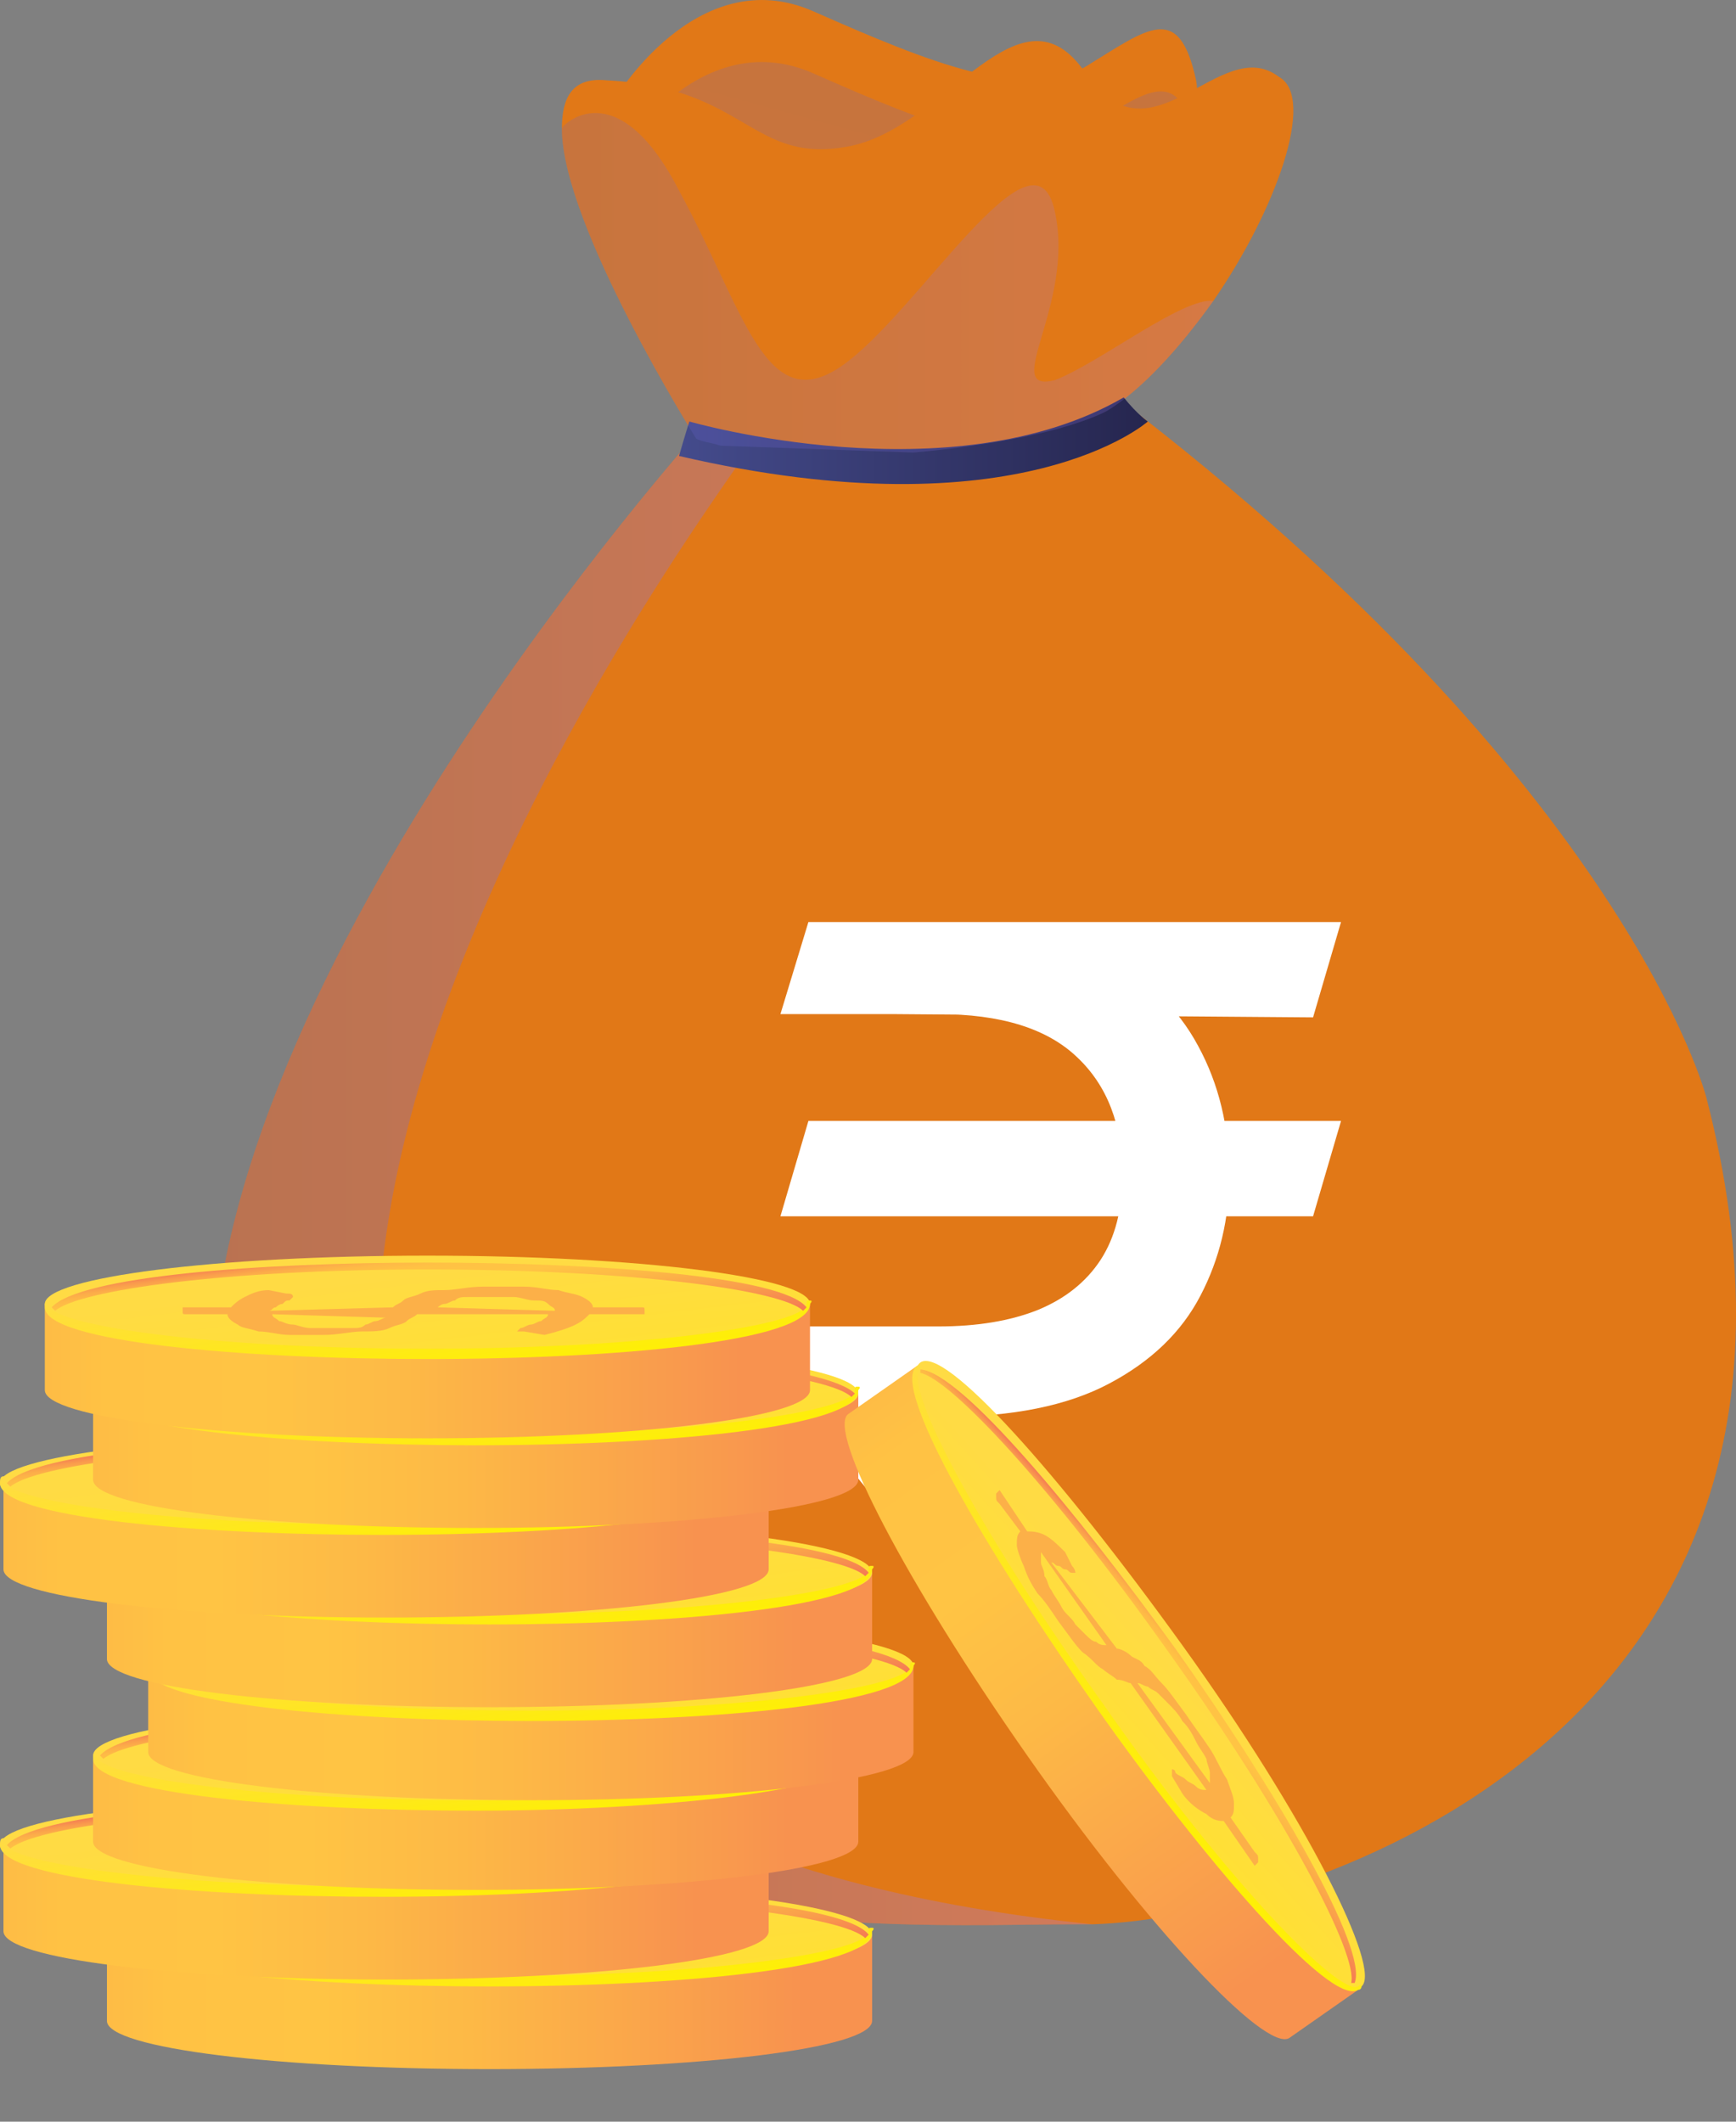 <svg width="27" height="33" viewBox="0 0 27 33" fill="none" xmlns="http://www.w3.org/2000/svg">
<rect x="0" y="0" width="27" height="33" fill="#808080" stroke="none"/>
<path d="M16.995 29.93C16.887 29.93 16.834 29.93 16.727 29.93C13.671 29.93 5.951 30.52 3.646 23.872C1.555 17.761 9.382 8.433 10.669 6.931C10.776 6.824 10.829 6.717 10.829 6.717C10.829 6.717 10.508 6.449 17.37 6.181C25.304 12.239 26.537 17.064 26.537 17.064C29.111 26.982 20.265 29.823 16.995 29.93Z" fill="#E17817"/>
<path opacity="0.3" d="M16.995 29.93C16.887 29.93 16.834 29.93 16.727 29.93C13.671 29.93 5.951 30.52 3.646 23.872C1.555 17.761 9.382 8.433 10.669 6.932C10.99 6.878 11.312 6.878 11.634 6.985C11.741 7.039 -4.449 27.733 16.995 29.93Z" fill="url(#paint0_linear_3240_38679)"/>
<path d="M9.542 1.571C9.542 1.571 10.829 -0.627 12.652 0.177C14.475 0.981 15.922 1.571 16.887 1.035C17.852 0.445 18.335 0.016 18.603 1.249C18.871 2.536 15.225 5.645 15.225 5.645C15.225 5.645 9.703 5.591 9.542 1.571Z" fill="#E17817"/>
<path opacity="0.2" d="M9.542 2.535C9.542 2.535 10.829 0.337 12.652 1.142C14.475 1.946 15.922 2.535 16.887 1.999C17.852 1.41 18.335 0.981 18.603 2.214C18.871 3.5 15.225 6.61 15.225 6.61C15.225 6.61 9.703 6.556 9.542 2.535Z" fill="url(#paint1_linear_3240_38679)"/>
<path d="M18.871 4.68C18.335 5.431 17.745 6.074 17.209 6.396C16.566 6.717 15.386 6.932 14.207 7.039C13.027 7.146 11.848 7.093 11.205 6.932C11.044 6.878 10.937 6.878 10.829 6.824C10.829 6.824 8.739 3.501 8.739 2C8.739 1.517 8.899 1.195 9.436 1.249C11.634 1.356 11.687 2.589 13.242 2.268C14.743 1.946 15.869 -0.359 16.887 1.142C17.906 2.643 18.978 0.498 19.89 1.195C20.479 1.517 19.836 3.286 18.871 4.68Z" fill="#E17817"/>
<path d="M10.722 6.556C10.722 6.556 14.796 7.736 17.477 6.181C17.691 6.449 17.852 6.556 17.852 6.556C17.852 6.556 15.869 8.325 10.561 7.092C10.561 7.092 10.668 6.717 10.722 6.556Z" fill="url(#paint2_linear_3240_38679)"/>
<path opacity="0.2" d="M18.871 4.68C18.335 5.431 17.745 6.074 17.209 6.396C16.566 6.717 15.386 6.932 14.207 7.039L11.205 6.932C11.044 6.878 10.937 6.878 10.829 6.824C10.829 6.824 8.739 3.501 8.739 2C8.739 1.946 9.596 1.088 10.561 2.964C11.58 4.841 11.902 6.503 13.081 5.699C14.261 4.894 16.083 1.785 16.405 3.286C16.727 4.734 15.547 6.128 16.405 5.913C17.102 5.645 18.389 4.626 18.871 4.68Z" fill="url(#paint3_linear_3240_38679)"/>
<path d="M20.857 17.435L20.422 18.918H12.138L12.573 17.435H20.857ZM16.971 27.432L12.292 21.704L12.266 20.631H14.593C15.198 20.631 15.714 20.545 16.14 20.375C16.566 20.2 16.892 19.94 17.118 19.595C17.344 19.246 17.457 18.807 17.457 18.278C17.457 17.498 17.222 16.887 16.753 16.444C16.285 15.996 15.565 15.773 14.593 15.773H12.138L12.573 14.341H14.593C15.633 14.341 16.485 14.513 17.15 14.859C17.819 15.2 18.313 15.668 18.633 16.265C18.956 16.857 19.119 17.528 19.119 18.278C19.119 18.956 18.969 19.58 18.671 20.151C18.377 20.718 17.904 21.174 17.252 21.519C16.604 21.864 15.748 22.037 14.682 22.037H14.644L18.965 27.329V27.432H16.971ZM20.857 14.341L20.422 15.824L13.903 15.773L14.337 14.341H20.857Z" fill="white"/>
<path d="M1.663 30.092V31.432C1.663 31.861 4.343 32.182 7.613 32.182C10.884 32.182 13.564 31.861 13.564 31.432V30.092H1.663Z" fill="url(#paint4_linear_3240_38679)"/>
<path d="M13.564 30.091C13.564 30.52 10.884 30.842 7.613 30.842C4.343 30.842 1.663 30.52 1.663 30.091C1.663 29.663 4.343 29.341 7.613 29.341C10.884 29.287 13.564 29.663 13.564 30.091Z" fill="url(#paint5_linear_3240_38679)"/>
<path d="M7.613 30.896C4.718 30.896 1.663 30.628 1.663 30.091C1.663 30.038 1.663 29.984 1.716 29.984C1.77 29.984 1.716 30.038 1.716 30.038C1.716 30.36 4.129 30.735 7.613 30.735C11.098 30.735 13.511 30.36 13.511 30.038C13.511 29.984 13.511 29.984 13.564 29.984C13.618 29.984 13.564 30.038 13.564 30.038C13.564 30.628 10.508 30.896 7.613 30.896Z" fill="url(#paint6_linear_3240_38679)"/>
<path d="M7.077 30.145C7.131 30.091 7.185 30.091 7.238 30.038C7.292 29.984 7.399 29.984 7.506 29.93C7.614 29.877 7.721 29.877 7.882 29.877C8.042 29.877 8.257 29.823 8.471 29.823C8.686 29.823 8.9 29.823 9.115 29.823C9.329 29.823 9.49 29.877 9.651 29.877C9.812 29.93 9.919 29.93 10.026 29.984C10.133 30.038 10.187 30.091 10.187 30.145H10.83C10.884 30.145 10.937 30.145 10.937 30.145C10.991 30.145 10.991 30.145 10.991 30.198V30.252H10.133C10.08 30.306 10.026 30.359 9.919 30.413C9.812 30.467 9.651 30.52 9.436 30.574L9.115 30.52C9.061 30.52 9.061 30.52 9.061 30.52C9.061 30.52 9.061 30.52 9.007 30.52C9.007 30.52 9.007 30.52 9.061 30.467C9.115 30.467 9.168 30.413 9.222 30.413C9.275 30.413 9.329 30.359 9.383 30.359C9.436 30.306 9.49 30.306 9.49 30.252H7.453C7.399 30.306 7.346 30.306 7.292 30.359C7.238 30.413 7.131 30.413 7.024 30.467C6.917 30.52 6.756 30.52 6.595 30.52C6.434 30.52 6.22 30.574 6.005 30.574C5.844 30.574 5.63 30.574 5.469 30.574C5.308 30.574 5.147 30.52 4.987 30.52C4.826 30.467 4.719 30.467 4.665 30.413C4.558 30.359 4.504 30.306 4.504 30.252H3.968C3.914 30.252 3.861 30.252 3.861 30.252C3.807 30.252 3.807 30.252 3.807 30.198V30.145H4.558C4.611 30.091 4.665 30.038 4.772 29.984C4.879 29.93 4.987 29.877 5.148 29.877L5.416 29.93C5.469 29.93 5.523 29.93 5.523 29.984C5.523 29.984 5.523 29.984 5.469 30.038C5.416 30.038 5.416 30.038 5.362 30.091C5.308 30.091 5.255 30.145 5.255 30.145C5.201 30.145 5.201 30.198 5.148 30.198L7.077 30.145ZM5.201 30.198C5.201 30.252 5.255 30.252 5.308 30.306C5.362 30.306 5.416 30.359 5.523 30.359C5.576 30.359 5.684 30.413 5.791 30.413C5.898 30.413 6.005 30.413 6.112 30.413C6.22 30.413 6.327 30.413 6.434 30.413C6.541 30.413 6.595 30.413 6.649 30.359C6.702 30.359 6.756 30.306 6.809 30.306C6.863 30.306 6.917 30.252 6.97 30.252L5.201 30.198ZM9.597 30.145C9.597 30.091 9.544 30.091 9.49 30.038C9.436 29.984 9.383 29.984 9.275 29.984C9.168 29.984 9.061 29.93 8.954 29.93C8.847 29.93 8.686 29.93 8.579 29.93C8.471 29.93 8.364 29.93 8.257 29.93C8.15 29.93 8.096 29.93 8.042 29.984C7.989 29.984 7.935 30.038 7.882 30.038C7.828 30.038 7.774 30.091 7.774 30.091L9.597 30.145Z" fill="#FCB048"/>
<path d="M7.613 29.395C4.986 29.395 2.199 29.609 1.77 30.091L1.823 30.145C2.199 29.823 4.45 29.502 7.613 29.502C10.83 29.502 13.135 29.823 13.457 30.145L13.511 30.091C13.135 29.609 10.294 29.395 7.613 29.395Z" fill="url(#paint7_linear_3240_38679)"/>
<path d="M0.054 28.698V30.038C0.054 30.467 2.734 30.789 6.004 30.789C9.275 30.789 11.955 30.467 11.955 30.038V28.698H0.054Z" fill="url(#paint8_linear_3240_38679)"/>
<path d="M11.902 28.698C11.902 29.127 9.221 29.448 5.951 29.448C2.681 29.448 0 29.127 0 28.698C0 28.269 2.681 27.947 5.951 27.947C9.221 27.947 11.902 28.269 11.902 28.698Z" fill="url(#paint9_linear_3240_38679)"/>
<path d="M5.951 29.502C3.056 29.502 0 29.234 0 28.698C0 28.644 1.96319e-05 28.591 0.054 28.591C0.107 28.591 0.054 28.644 0.054 28.644C0.054 28.966 2.466 29.341 5.951 29.341C9.435 29.341 11.848 28.966 11.848 28.644C11.848 28.591 11.848 28.591 11.902 28.591C11.955 28.591 11.902 28.644 11.902 28.644C11.902 29.234 8.846 29.502 5.951 29.502Z" fill="url(#paint10_linear_3240_38679)"/>
<path d="M5.415 28.752C5.468 28.698 5.522 28.698 5.576 28.644C5.629 28.591 5.736 28.591 5.844 28.537C5.951 28.483 6.058 28.483 6.219 28.483C6.38 28.483 6.594 28.43 6.809 28.43C7.023 28.43 7.238 28.43 7.452 28.43C7.666 28.43 7.827 28.483 7.988 28.483C8.149 28.537 8.256 28.537 8.363 28.591C8.471 28.644 8.524 28.698 8.524 28.752H9.168C9.221 28.752 9.275 28.752 9.275 28.752C9.328 28.752 9.328 28.752 9.328 28.805V28.859H8.471C8.417 28.912 8.363 28.966 8.256 29.02C8.149 29.073 7.988 29.127 7.774 29.18L7.452 29.127C7.398 29.127 7.398 29.127 7.398 29.127C7.398 29.127 7.398 29.127 7.345 29.127C7.345 29.127 7.345 29.127 7.398 29.073C7.452 29.073 7.506 29.02 7.559 29.02C7.613 29.02 7.666 28.966 7.72 28.966C7.774 28.912 7.827 28.912 7.827 28.859H5.79C5.736 28.912 5.683 28.912 5.629 28.966C5.576 29.02 5.468 29.02 5.361 29.073C5.254 29.127 5.093 29.127 4.932 29.127C4.771 29.127 4.557 29.18 4.343 29.18C4.182 29.18 3.967 29.18 3.806 29.18C3.646 29.18 3.485 29.127 3.324 29.127C3.163 29.073 3.056 29.073 3.002 29.02C2.895 28.966 2.841 28.912 2.841 28.859H2.305C2.252 28.859 2.198 28.859 2.198 28.859C2.145 28.859 2.145 28.859 2.145 28.805V28.752H2.895C2.949 28.698 3.002 28.644 3.11 28.591C3.217 28.537 3.324 28.483 3.485 28.483L3.753 28.537C3.806 28.537 3.86 28.537 3.86 28.591C3.86 28.591 3.86 28.591 3.806 28.644C3.753 28.644 3.753 28.644 3.699 28.698C3.646 28.698 3.592 28.752 3.592 28.752C3.538 28.752 3.538 28.805 3.485 28.805L5.415 28.752ZM3.538 28.805C3.538 28.859 3.592 28.859 3.646 28.912C3.699 28.912 3.753 28.966 3.86 28.966C3.967 28.966 4.021 29.02 4.128 29.02C4.235 29.02 4.343 29.02 4.45 29.02C4.557 29.02 4.664 29.02 4.771 29.02C4.879 29.02 4.932 29.02 4.986 28.966C5.039 28.966 5.093 28.912 5.147 28.912C5.2 28.912 5.254 28.859 5.308 28.859L3.538 28.805ZM7.988 28.752C7.988 28.698 7.934 28.698 7.881 28.644C7.827 28.591 7.774 28.591 7.666 28.591C7.559 28.591 7.452 28.537 7.345 28.537C7.238 28.537 7.077 28.537 6.969 28.537C6.862 28.537 6.755 28.537 6.648 28.537C6.541 28.537 6.487 28.537 6.433 28.591C6.38 28.591 6.326 28.644 6.273 28.644C6.219 28.644 6.165 28.698 6.165 28.698L7.988 28.752Z" fill="#FCB048"/>
<path d="M5.951 28.001C3.324 28.001 0.536 28.216 0.107 28.698L0.161 28.752C0.536 28.43 2.788 28.108 5.951 28.108C9.167 28.108 11.473 28.43 11.794 28.752L11.848 28.698C11.473 28.269 8.685 28.001 5.951 28.001Z" fill="url(#paint11_linear_3240_38679)"/>
<path d="M1.448 27.304V28.644C1.448 29.073 4.128 29.395 7.398 29.395C10.669 29.395 13.349 29.073 13.349 28.644V27.304H1.448Z" fill="url(#paint12_linear_3240_38679)"/>
<path d="M13.349 27.304C13.349 27.733 10.669 28.054 7.398 28.054C4.128 28.054 1.448 27.733 1.448 27.304C1.448 26.875 4.128 26.553 7.398 26.553C10.669 26.553 13.349 26.875 13.349 27.304Z" fill="url(#paint13_linear_3240_38679)"/>
<path d="M7.398 28.162C4.504 28.162 1.448 27.894 1.448 27.358C1.448 27.304 1.448 27.25 1.501 27.25C1.555 27.25 1.501 27.304 1.501 27.304C1.501 27.626 3.914 28.001 7.398 28.001C10.883 28.001 13.296 27.626 13.296 27.304C13.296 27.25 13.296 27.25 13.349 27.25C13.403 27.25 13.349 27.304 13.349 27.304C13.349 27.84 10.293 28.162 7.398 28.162Z" fill="url(#paint14_linear_3240_38679)"/>
<path d="M6.81 27.358C6.863 27.304 6.917 27.304 6.971 27.25C7.024 27.197 7.131 27.197 7.239 27.143C7.346 27.09 7.453 27.09 7.614 27.09C7.775 27.09 7.989 27.036 8.204 27.036C8.418 27.036 8.633 27.036 8.847 27.036C9.061 27.036 9.222 27.09 9.383 27.09C9.544 27.143 9.651 27.143 9.758 27.197C9.866 27.25 9.919 27.304 9.919 27.358H10.562C10.616 27.358 10.67 27.358 10.67 27.358C10.723 27.358 10.723 27.358 10.723 27.411V27.465H9.866C9.812 27.518 9.758 27.572 9.651 27.626C9.544 27.679 9.383 27.733 9.169 27.786L8.847 27.733C8.793 27.733 8.793 27.733 8.793 27.733C8.793 27.733 8.793 27.733 8.74 27.733C8.74 27.733 8.74 27.733 8.793 27.679C8.847 27.679 8.901 27.626 8.954 27.626C9.008 27.626 9.061 27.572 9.115 27.572C9.169 27.518 9.222 27.518 9.222 27.465H7.185C7.131 27.518 7.078 27.518 7.024 27.572C6.971 27.626 6.863 27.626 6.756 27.679C6.649 27.733 6.488 27.733 6.327 27.733C6.166 27.733 5.952 27.786 5.738 27.786C5.577 27.786 5.362 27.786 5.201 27.786C5.041 27.786 4.88 27.733 4.719 27.733C4.558 27.679 4.451 27.679 4.397 27.626C4.29 27.572 4.236 27.518 4.236 27.465H3.7C3.647 27.465 3.593 27.465 3.593 27.465C3.54 27.465 3.54 27.465 3.54 27.411V27.358H4.29C4.344 27.304 4.397 27.25 4.505 27.197C4.612 27.143 4.719 27.09 4.88 27.09L5.148 27.143C5.201 27.143 5.255 27.143 5.255 27.197C5.255 27.197 5.255 27.197 5.201 27.25C5.148 27.25 5.148 27.25 5.094 27.304C5.041 27.304 4.987 27.358 4.987 27.358C4.933 27.358 4.933 27.411 4.88 27.411L6.81 27.358ZM4.987 27.411C4.987 27.465 5.041 27.465 5.094 27.518C5.148 27.518 5.201 27.572 5.309 27.572C5.362 27.572 5.47 27.626 5.577 27.626C5.684 27.626 5.791 27.626 5.898 27.626C6.006 27.626 6.113 27.626 6.22 27.626C6.327 27.626 6.381 27.626 6.434 27.572C6.488 27.572 6.542 27.518 6.595 27.518C6.649 27.518 6.703 27.465 6.756 27.465L4.987 27.411ZM9.383 27.411C9.383 27.358 9.329 27.358 9.276 27.304C9.222 27.25 9.169 27.25 9.061 27.25C8.954 27.25 8.847 27.197 8.74 27.197C8.633 27.197 8.472 27.197 8.364 27.197C8.257 27.197 8.15 27.197 8.043 27.197C7.936 27.197 7.882 27.197 7.828 27.25C7.775 27.25 7.721 27.304 7.668 27.304C7.614 27.304 7.56 27.358 7.56 27.358L9.383 27.411Z" fill="#FCB048"/>
<path d="M7.398 26.607C4.771 26.607 1.984 26.821 1.555 27.304L1.608 27.357C1.984 27.036 4.235 26.714 7.398 26.714C10.615 26.714 12.92 27.036 13.242 27.357L13.296 27.304C12.867 26.875 10.079 26.607 7.398 26.607Z" fill="url(#paint15_linear_3240_38679)"/>
<path d="M2.305 25.91V27.25C2.305 27.679 4.986 28 8.256 28C11.526 28 14.207 27.679 14.207 27.25V25.91H2.305Z" fill="url(#paint16_linear_3240_38679)"/>
<path d="M8.256 26.661C11.542 26.661 14.207 26.325 14.207 25.91C14.207 25.495 11.542 25.16 8.256 25.16C4.969 25.16 2.305 25.495 2.305 25.91C2.305 26.325 4.969 26.661 8.256 26.661Z" fill="url(#paint17_linear_3240_38679)"/>
<path d="M8.256 26.767C5.361 26.767 2.305 26.499 2.305 25.963C2.305 25.909 2.305 25.856 2.359 25.856C2.412 25.856 2.359 25.909 2.359 25.909C2.359 26.231 4.771 26.606 8.256 26.606C11.741 26.606 14.153 26.231 14.153 25.909C14.153 25.856 14.153 25.856 14.207 25.856C14.26 25.856 14.207 25.909 14.207 25.909C14.207 26.499 11.151 26.767 8.256 26.767Z" fill="url(#paint18_linear_3240_38679)"/>
<path d="M7.72 25.963C7.773 25.909 7.827 25.909 7.881 25.856C7.934 25.802 8.041 25.802 8.149 25.748C8.256 25.695 8.363 25.695 8.524 25.695C8.685 25.695 8.899 25.641 9.114 25.641C9.328 25.641 9.543 25.641 9.757 25.641C9.971 25.641 10.132 25.695 10.293 25.695C10.454 25.748 10.561 25.748 10.668 25.802C10.776 25.856 10.829 25.909 10.829 25.963H11.473C11.526 25.963 11.58 25.963 11.58 25.963C11.633 25.963 11.633 25.963 11.633 26.016V26.07H10.776C10.722 26.124 10.668 26.177 10.561 26.231C10.454 26.285 10.293 26.338 10.079 26.392L9.757 26.338C9.703 26.338 9.703 26.338 9.703 26.338C9.703 26.338 9.703 26.338 9.65 26.338C9.65 26.338 9.65 26.338 9.703 26.285C9.757 26.285 9.811 26.231 9.864 26.231C9.918 26.231 9.971 26.177 10.025 26.177C10.079 26.124 10.132 26.124 10.132 26.07H8.095C8.042 26.124 7.988 26.124 7.934 26.177C7.881 26.231 7.773 26.231 7.666 26.285C7.559 26.338 7.398 26.338 7.237 26.338C7.077 26.338 6.862 26.392 6.648 26.392C6.487 26.392 6.272 26.392 6.112 26.392C5.951 26.392 5.79 26.338 5.629 26.338C5.468 26.285 5.361 26.285 5.307 26.231C5.2 26.177 5.147 26.124 5.147 26.07H4.61C4.557 26.07 4.503 26.07 4.503 26.07C4.45 26.07 4.45 26.07 4.45 26.016V25.963H5.2C5.254 25.909 5.307 25.856 5.415 25.802C5.522 25.748 5.629 25.695 5.79 25.695L6.058 25.748C6.112 25.748 6.165 25.748 6.165 25.802C6.165 25.802 6.165 25.802 6.112 25.856C6.058 25.856 6.058 25.856 6.004 25.909C5.951 25.909 5.897 25.963 5.897 25.963C5.843 25.963 5.843 26.016 5.79 26.016L7.72 25.963ZM5.843 26.07C5.843 26.124 5.897 26.124 5.951 26.177C6.004 26.177 6.058 26.231 6.165 26.231C6.219 26.231 6.326 26.285 6.433 26.285C6.54 26.285 6.648 26.285 6.755 26.285C6.862 26.285 6.969 26.285 7.077 26.285C7.184 26.285 7.237 26.285 7.291 26.231C7.345 26.231 7.398 26.177 7.452 26.177C7.505 26.177 7.559 26.124 7.613 26.124L5.843 26.07ZM10.239 26.016C10.239 25.963 10.186 25.963 10.132 25.909C10.079 25.856 10.025 25.856 9.918 25.856C9.811 25.856 9.703 25.802 9.596 25.802C9.489 25.802 9.328 25.802 9.221 25.802C9.114 25.802 9.006 25.802 8.899 25.802C8.792 25.802 8.738 25.802 8.685 25.856C8.631 25.856 8.578 25.909 8.524 25.909C8.47 25.909 8.417 25.963 8.417 25.963L10.239 26.016Z" fill="#FCB048"/>
<path d="M8.256 25.267C5.629 25.267 2.841 25.481 2.412 25.963L2.466 26.017C2.841 25.695 5.093 25.374 8.256 25.374C11.472 25.374 13.778 25.695 14.099 26.017L14.153 25.963C13.778 25.481 10.936 25.267 8.256 25.267Z" fill="url(#paint19_linear_3240_38679)"/>
<path d="M1.663 24.462V25.803C1.663 26.232 4.343 26.553 7.613 26.553C10.884 26.553 13.564 26.232 13.564 25.803V24.462H1.663Z" fill="url(#paint20_linear_3240_38679)"/>
<path d="M13.564 24.462C13.564 24.891 10.884 25.213 7.613 25.213C4.343 25.213 1.663 24.891 1.663 24.462C1.663 24.033 4.343 23.712 7.613 23.712C10.884 23.658 13.564 24.033 13.564 24.462Z" fill="url(#paint21_linear_3240_38679)"/>
<path d="M7.613 25.266C4.718 25.266 1.663 24.998 1.663 24.462C1.663 24.409 1.663 24.355 1.716 24.355C1.77 24.355 1.716 24.409 1.716 24.409C1.716 24.73 4.129 25.105 7.613 25.105C11.098 25.105 13.511 24.73 13.511 24.409C13.511 24.355 13.511 24.355 13.564 24.355C13.618 24.355 13.564 24.409 13.564 24.409C13.564 24.998 10.508 25.266 7.613 25.266Z" fill="url(#paint22_linear_3240_38679)"/>
<path d="M7.077 24.462C7.131 24.409 7.185 24.409 7.238 24.355C7.292 24.302 7.399 24.302 7.506 24.248C7.614 24.195 7.721 24.195 7.882 24.195C8.042 24.195 8.257 24.141 8.471 24.141C8.686 24.141 8.9 24.141 9.115 24.141C9.329 24.141 9.49 24.195 9.651 24.195C9.812 24.248 9.919 24.248 10.026 24.302C10.133 24.355 10.187 24.409 10.187 24.462H10.83C10.884 24.462 10.937 24.462 10.937 24.462C10.991 24.462 10.991 24.462 10.991 24.516V24.57H10.133C10.08 24.623 10.026 24.677 9.919 24.731C9.812 24.784 9.651 24.838 9.436 24.891L9.115 24.838C9.061 24.838 9.061 24.838 9.061 24.838C9.061 24.838 9.061 24.838 9.007 24.838C9.007 24.838 9.007 24.838 9.061 24.784C9.115 24.784 9.168 24.731 9.222 24.731C9.275 24.731 9.329 24.677 9.383 24.677C9.436 24.623 9.49 24.623 9.49 24.57H7.453C7.399 24.623 7.346 24.623 7.292 24.677C7.238 24.731 7.131 24.731 7.024 24.784C6.917 24.838 6.756 24.838 6.595 24.838C6.434 24.838 6.22 24.891 6.005 24.891C5.844 24.891 5.63 24.891 5.469 24.891C5.308 24.891 5.147 24.838 4.987 24.838C4.826 24.784 4.719 24.784 4.665 24.731C4.558 24.677 4.504 24.623 4.504 24.57H3.968C3.914 24.57 3.861 24.57 3.861 24.57C3.807 24.57 3.807 24.57 3.807 24.516V24.462H4.558C4.611 24.409 4.665 24.355 4.772 24.302C4.879 24.248 4.987 24.195 5.148 24.195L5.416 24.248C5.469 24.248 5.523 24.248 5.523 24.302C5.523 24.302 5.523 24.302 5.469 24.355C5.416 24.355 5.416 24.355 5.362 24.409C5.308 24.409 5.255 24.462 5.255 24.462C5.201 24.462 5.201 24.516 5.148 24.516L7.077 24.462ZM5.201 24.57C5.201 24.623 5.255 24.623 5.308 24.677C5.362 24.677 5.416 24.731 5.523 24.731C5.63 24.731 5.684 24.784 5.791 24.784C5.898 24.784 6.005 24.784 6.112 24.784C6.22 24.784 6.327 24.784 6.434 24.784C6.541 24.784 6.595 24.784 6.649 24.731C6.702 24.731 6.756 24.677 6.809 24.677C6.863 24.677 6.917 24.623 6.97 24.623L5.201 24.57ZM9.597 24.516C9.597 24.462 9.544 24.462 9.49 24.409C9.436 24.355 9.383 24.355 9.275 24.355C9.168 24.355 9.061 24.302 8.954 24.302C8.847 24.302 8.686 24.302 8.579 24.302C8.471 24.302 8.364 24.302 8.257 24.302C8.15 24.302 8.096 24.302 8.042 24.355C7.989 24.355 7.935 24.409 7.882 24.409C7.828 24.409 7.774 24.462 7.774 24.462L9.597 24.516Z" fill="#FCB048"/>
<path d="M7.613 23.765C4.986 23.765 2.199 23.98 1.77 24.462L1.823 24.516C2.199 24.194 4.45 23.872 7.613 23.872C10.83 23.872 13.135 24.194 13.457 24.516L13.511 24.462C13.135 23.98 10.294 23.765 7.613 23.765Z" fill="url(#paint23_linear_3240_38679)"/>
<path d="M0.054 23.069V24.409C0.054 24.838 2.734 25.159 6.004 25.159C9.275 25.159 11.955 24.838 11.955 24.409V23.069H0.054Z" fill="url(#paint24_linear_3240_38679)"/>
<path d="M5.951 23.819C9.237 23.819 11.902 23.483 11.902 23.069C11.902 22.654 9.237 22.318 5.951 22.318C2.664 22.318 0 22.654 0 23.069C0 23.483 2.664 23.819 5.951 23.819Z" fill="url(#paint25_linear_3240_38679)"/>
<path d="M5.951 23.873C3.056 23.873 0 23.605 0 23.069C0 23.015 1.96319e-05 22.962 0.054 22.962C0.107 22.962 0.054 23.015 0.054 23.015C0.054 23.337 2.466 23.712 5.951 23.712C9.435 23.712 11.848 23.337 11.848 23.015C11.848 22.962 11.848 22.962 11.902 22.962C11.955 22.962 11.902 23.015 11.902 23.015C11.902 23.605 8.846 23.873 5.951 23.873Z" fill="url(#paint26_linear_3240_38679)"/>
<path d="M5.415 23.122C5.468 23.069 5.522 23.069 5.576 23.015C5.629 22.961 5.736 22.961 5.844 22.908C5.951 22.854 6.058 22.854 6.219 22.854C6.38 22.854 6.594 22.8 6.809 22.8C7.023 22.8 7.238 22.8 7.452 22.8C7.666 22.8 7.827 22.854 7.988 22.854C8.149 22.908 8.256 22.908 8.363 22.961C8.471 23.015 8.524 23.069 8.524 23.122H9.168C9.221 23.122 9.275 23.122 9.275 23.122C9.328 23.122 9.328 23.122 9.328 23.176V23.229H8.471C8.417 23.283 8.363 23.337 8.256 23.39C8.149 23.444 7.988 23.497 7.774 23.551L7.452 23.497C7.398 23.497 7.398 23.497 7.398 23.497C7.398 23.497 7.398 23.497 7.345 23.497C7.345 23.497 7.345 23.497 7.398 23.444C7.452 23.444 7.506 23.39 7.559 23.39C7.613 23.39 7.666 23.337 7.72 23.337C7.774 23.283 7.827 23.283 7.827 23.229H5.79C5.736 23.283 5.683 23.283 5.629 23.337C5.576 23.39 5.468 23.39 5.361 23.444C5.254 23.497 5.093 23.497 4.932 23.497C4.771 23.497 4.557 23.551 4.343 23.551C4.182 23.551 3.967 23.551 3.806 23.551C3.646 23.551 3.485 23.497 3.324 23.497C3.163 23.444 3.056 23.444 3.002 23.39C2.895 23.337 2.841 23.283 2.841 23.229H2.305C2.252 23.229 2.198 23.229 2.198 23.229C2.145 23.229 2.145 23.229 2.145 23.176V23.122H2.895C2.949 23.069 3.002 23.015 3.11 22.961C3.217 22.908 3.324 22.854 3.485 22.854L3.753 22.908C3.806 22.908 3.86 22.908 3.86 22.961C3.86 22.961 3.86 22.961 3.806 23.015C3.753 23.015 3.753 23.015 3.699 23.069C3.646 23.069 3.592 23.122 3.592 23.122C3.538 23.122 3.538 23.176 3.485 23.176L5.415 23.122ZM3.538 23.176C3.538 23.229 3.592 23.229 3.646 23.283C3.699 23.283 3.753 23.337 3.86 23.337C3.967 23.337 4.021 23.39 4.128 23.39C4.235 23.39 4.343 23.39 4.45 23.39C4.557 23.39 4.664 23.39 4.771 23.39C4.879 23.39 4.932 23.39 4.986 23.337C5.039 23.337 5.093 23.283 5.147 23.283C5.2 23.283 5.254 23.229 5.308 23.229L3.538 23.176ZM7.988 23.122C7.988 23.069 7.934 23.069 7.881 23.015C7.827 22.961 7.774 22.961 7.666 22.961C7.559 22.961 7.452 22.908 7.345 22.908C7.238 22.908 7.077 22.908 6.969 22.908C6.862 22.908 6.755 22.908 6.648 22.908C6.541 22.908 6.487 22.908 6.433 22.961C6.38 22.961 6.326 23.015 6.273 23.015C6.219 23.015 6.165 23.069 6.165 23.069L7.988 23.122Z" fill="#FCB048"/>
<path d="M5.951 22.372C3.324 22.372 0.536 22.587 0.107 23.069L0.161 23.123C0.536 22.801 2.788 22.479 5.951 22.479C9.167 22.479 11.473 22.801 11.794 23.123L11.848 23.069C11.473 22.64 8.685 22.372 5.951 22.372Z" fill="url(#paint27_linear_3240_38679)"/>
<path d="M1.448 21.675V23.015C1.448 23.444 4.128 23.765 7.398 23.765C10.669 23.765 13.349 23.444 13.349 23.015V21.675H1.448Z" fill="url(#paint28_linear_3240_38679)"/>
<path d="M7.398 22.425C10.685 22.425 13.349 22.09 13.349 21.675C13.349 21.261 10.685 20.924 7.398 20.924C4.112 20.924 1.448 21.261 1.448 21.675C1.448 22.09 4.112 22.425 7.398 22.425Z" fill="url(#paint29_linear_3240_38679)"/>
<path d="M7.398 22.479C4.504 22.479 1.448 22.211 1.448 21.675C1.448 21.621 1.448 21.568 1.501 21.568C1.555 21.568 1.501 21.621 1.501 21.621C1.501 21.943 3.914 22.318 7.398 22.318C10.883 22.318 13.296 21.943 13.296 21.621C13.296 21.568 13.296 21.568 13.349 21.568C13.403 21.568 13.349 21.621 13.349 21.621C13.349 22.211 10.293 22.479 7.398 22.479Z" fill="url(#paint30_linear_3240_38679)"/>
<path d="M6.81 21.728C6.863 21.675 6.917 21.675 6.971 21.621C7.024 21.567 7.131 21.567 7.239 21.514C7.346 21.46 7.453 21.46 7.614 21.46C7.775 21.46 7.989 21.407 8.204 21.407C8.418 21.407 8.633 21.407 8.847 21.407C9.061 21.407 9.222 21.46 9.383 21.46C9.544 21.514 9.651 21.514 9.758 21.567C9.866 21.621 9.919 21.675 9.919 21.728H10.562C10.616 21.728 10.67 21.728 10.67 21.728C10.723 21.728 10.723 21.728 10.723 21.782V21.835H9.866C9.812 21.889 9.758 21.943 9.651 21.996C9.544 22.05 9.383 22.104 9.169 22.157L8.847 22.104C8.793 22.104 8.793 22.104 8.793 22.104C8.793 22.104 8.793 22.104 8.74 22.104C8.74 22.104 8.74 22.104 8.793 22.05C8.847 22.05 8.901 21.996 8.954 21.996C9.008 21.996 9.061 21.943 9.115 21.943C9.169 21.889 9.222 21.889 9.222 21.835H7.185C7.131 21.889 7.078 21.889 7.024 21.943C6.971 21.996 6.863 21.996 6.756 22.05C6.649 22.104 6.488 22.104 6.327 22.104C6.166 22.104 5.952 22.157 5.738 22.157C5.577 22.157 5.362 22.157 5.201 22.157C5.041 22.157 4.88 22.104 4.719 22.104C4.558 22.05 4.451 22.05 4.397 21.996C4.29 21.943 4.236 21.889 4.236 21.835H3.7C3.647 21.835 3.593 21.835 3.593 21.835C3.54 21.835 3.54 21.835 3.54 21.782V21.728H4.29C4.344 21.675 4.397 21.621 4.505 21.567C4.612 21.514 4.719 21.46 4.88 21.46L5.148 21.514C5.201 21.514 5.255 21.514 5.255 21.567C5.255 21.567 5.255 21.567 5.201 21.621C5.148 21.621 5.148 21.621 5.094 21.675C5.041 21.675 4.987 21.728 4.987 21.728C4.933 21.728 4.933 21.782 4.88 21.782L6.81 21.728ZM4.987 21.782C4.987 21.835 5.041 21.835 5.094 21.889C5.148 21.889 5.201 21.943 5.309 21.943C5.416 21.943 5.47 21.996 5.577 21.996C5.684 21.996 5.791 21.996 5.898 21.996C6.006 21.996 6.113 21.996 6.22 21.996C6.327 21.996 6.381 21.996 6.434 21.943C6.488 21.943 6.542 21.889 6.595 21.889C6.649 21.889 6.703 21.835 6.756 21.835L4.987 21.782ZM9.383 21.728C9.383 21.675 9.329 21.675 9.276 21.621C9.222 21.567 9.169 21.567 9.061 21.567C8.954 21.567 8.847 21.514 8.74 21.514C8.633 21.514 8.472 21.514 8.364 21.514C8.257 21.514 8.15 21.514 8.043 21.514C7.936 21.514 7.882 21.514 7.828 21.567C7.775 21.567 7.721 21.621 7.668 21.621C7.614 21.621 7.56 21.675 7.56 21.675L9.383 21.728Z" fill="#FCB048"/>
<path d="M7.398 20.978C4.771 20.978 1.984 21.192 1.555 21.675L1.608 21.728C1.984 21.407 4.235 21.085 7.398 21.085C10.615 21.085 12.92 21.407 13.242 21.728L13.296 21.675C12.867 21.246 10.079 20.978 7.398 20.978Z" fill="url(#paint31_linear_3240_38679)"/>
<path d="M0.697 20.28V21.621C0.697 22.049 3.377 22.371 6.648 22.371C9.918 22.371 12.598 22.049 12.598 21.621V20.28H0.697Z" fill="url(#paint32_linear_3240_38679)"/>
<path d="M6.648 21.031C9.934 21.031 12.598 20.695 12.598 20.281C12.598 19.866 9.934 19.53 6.648 19.53C3.361 19.53 0.697 19.866 0.697 20.281C0.697 20.695 3.361 21.031 6.648 21.031Z" fill="url(#paint33_linear_3240_38679)"/>
<path d="M6.648 21.138C3.753 21.138 0.697 20.87 0.697 20.334C0.697 20.28 0.697 20.227 0.75 20.227C0.804 20.227 0.75 20.28 0.75 20.28C0.75 20.602 3.163 20.977 6.648 20.977C10.132 20.977 12.545 20.602 12.545 20.28C12.545 20.227 12.545 20.227 12.598 20.227C12.652 20.227 12.598 20.28 12.598 20.28C12.598 20.87 9.543 21.138 6.648 21.138Z" fill="url(#paint34_linear_3240_38679)"/>
<path d="M6.111 20.334C6.165 20.28 6.219 20.28 6.272 20.227C6.326 20.173 6.433 20.173 6.54 20.119C6.648 20.066 6.755 20.066 6.916 20.066C7.076 20.066 7.291 20.012 7.505 20.012C7.72 20.012 7.934 20.012 8.149 20.012C8.363 20.012 8.524 20.066 8.685 20.066C8.846 20.12 8.953 20.119 9.06 20.173C9.167 20.227 9.221 20.28 9.221 20.334H9.864C9.918 20.334 9.971 20.334 9.971 20.334C10.025 20.334 10.025 20.334 10.025 20.388V20.441H9.167C9.114 20.495 9.06 20.548 8.953 20.602C8.846 20.656 8.685 20.709 8.47 20.763L8.149 20.709C8.095 20.709 8.095 20.709 8.095 20.709C8.095 20.709 8.095 20.709 8.041 20.709C8.041 20.709 8.041 20.709 8.095 20.656C8.149 20.656 8.202 20.602 8.256 20.602C8.309 20.602 8.363 20.548 8.417 20.548C8.47 20.495 8.524 20.495 8.524 20.441H6.487C6.433 20.495 6.379 20.495 6.326 20.548C6.272 20.602 6.165 20.602 6.058 20.656C5.951 20.709 5.79 20.709 5.629 20.709C5.468 20.709 5.254 20.763 5.039 20.763C4.878 20.763 4.664 20.763 4.503 20.763C4.342 20.763 4.181 20.709 4.021 20.709C3.86 20.656 3.753 20.656 3.699 20.602C3.592 20.548 3.538 20.495 3.538 20.441H3.002C2.948 20.441 2.895 20.441 2.895 20.441C2.841 20.441 2.841 20.441 2.841 20.388V20.334H3.592C3.645 20.28 3.699 20.227 3.806 20.173C3.913 20.119 4.021 20.066 4.181 20.066L4.449 20.119C4.503 20.119 4.557 20.119 4.557 20.173C4.557 20.173 4.557 20.173 4.503 20.227C4.45 20.227 4.45 20.227 4.396 20.28C4.342 20.28 4.289 20.334 4.289 20.334C4.235 20.334 4.235 20.388 4.181 20.388L6.111 20.334ZM4.235 20.441C4.235 20.495 4.289 20.495 4.342 20.548C4.396 20.548 4.449 20.602 4.557 20.602C4.61 20.602 4.718 20.656 4.825 20.656C4.932 20.656 5.039 20.656 5.146 20.656C5.254 20.656 5.361 20.656 5.468 20.656C5.575 20.656 5.629 20.656 5.683 20.602C5.736 20.602 5.79 20.548 5.843 20.548C5.897 20.548 5.951 20.495 6.004 20.495L4.235 20.441ZM8.631 20.388C8.631 20.334 8.578 20.334 8.524 20.28C8.47 20.227 8.417 20.227 8.309 20.227C8.202 20.227 8.095 20.173 7.988 20.173C7.881 20.173 7.72 20.173 7.613 20.173C7.505 20.173 7.398 20.173 7.291 20.173C7.184 20.173 7.13 20.173 7.076 20.227C7.023 20.227 6.969 20.28 6.916 20.28C6.862 20.28 6.808 20.334 6.808 20.334L8.631 20.388Z" fill="#FCB048"/>
<path d="M6.647 19.638C4.02 19.638 1.233 19.852 0.804 20.334L0.857 20.388C1.233 20.067 3.484 19.745 6.647 19.745C9.864 19.745 12.169 20.067 12.491 20.388L12.544 20.334C12.169 19.852 9.328 19.638 6.647 19.638Z" fill="url(#paint35_linear_3240_38679)"/>
<path d="M14.26 21.246L13.188 21.997C12.866 22.265 14.099 24.624 15.976 27.304C17.852 29.985 19.675 31.915 20.05 31.7L21.122 30.95L14.26 21.246Z" fill="url(#paint36_linear_3240_38679)"/>
<path d="M21.176 30.896C20.854 31.164 19.031 29.18 17.102 26.5C15.225 23.819 13.938 21.46 14.314 21.192C14.689 20.924 16.458 22.908 18.388 25.588C20.318 28.269 21.497 30.628 21.176 30.896Z" fill="url(#paint37_linear_3240_38679)"/>
<path d="M17.048 26.554C15.386 24.195 13.831 21.568 14.26 21.246C14.26 21.246 14.313 21.193 14.367 21.246C14.367 21.246 14.367 21.3 14.313 21.3C14.045 21.514 15.118 23.659 17.155 26.5C19.138 29.341 20.854 31.057 21.122 30.896C21.122 30.896 21.176 30.843 21.176 30.896C21.176 30.896 21.176 30.95 21.122 30.95C20.693 31.218 18.709 28.913 17.048 26.554Z" fill="url(#paint38_linear_3240_38679)"/>
<path d="M17.37 25.642C17.423 25.642 17.531 25.696 17.584 25.749C17.638 25.803 17.745 25.803 17.799 25.91C17.906 25.964 17.959 26.071 18.067 26.178C18.174 26.285 18.281 26.446 18.442 26.661C18.549 26.822 18.71 27.036 18.817 27.197C18.924 27.358 18.978 27.518 19.085 27.679C19.139 27.84 19.192 27.947 19.192 28.055C19.192 28.162 19.192 28.215 19.139 28.269L19.514 28.805C19.568 28.859 19.568 28.859 19.568 28.912C19.568 28.966 19.568 28.966 19.568 28.966L19.514 29.02L19.032 28.323C18.978 28.323 18.871 28.323 18.764 28.215C18.656 28.162 18.496 28.055 18.388 27.894L18.227 27.626V27.572V27.518C18.227 27.518 18.281 27.518 18.281 27.572C18.335 27.626 18.388 27.626 18.442 27.679C18.496 27.733 18.549 27.733 18.603 27.787C18.656 27.84 18.71 27.84 18.764 27.84L17.584 26.178C17.531 26.178 17.477 26.125 17.37 26.125C17.316 26.071 17.209 26.017 17.155 25.964C17.048 25.91 16.994 25.803 16.834 25.696C16.726 25.588 16.619 25.428 16.458 25.213C16.351 25.052 16.244 24.892 16.137 24.784C16.029 24.623 15.976 24.516 15.922 24.355C15.869 24.248 15.815 24.087 15.815 24.034C15.815 23.927 15.815 23.873 15.869 23.819L15.547 23.39C15.493 23.337 15.493 23.337 15.493 23.283C15.493 23.23 15.493 23.23 15.493 23.23L15.547 23.176L15.976 23.819C16.029 23.819 16.137 23.819 16.244 23.873C16.351 23.927 16.458 24.034 16.566 24.141L16.673 24.355C16.727 24.409 16.726 24.463 16.726 24.463C16.726 24.463 16.727 24.463 16.673 24.463C16.619 24.463 16.619 24.409 16.566 24.409C16.512 24.409 16.512 24.355 16.458 24.355C16.405 24.355 16.405 24.302 16.351 24.302L17.37 25.642ZM16.19 24.141C16.19 24.195 16.19 24.195 16.19 24.302C16.19 24.355 16.244 24.409 16.244 24.516C16.297 24.57 16.298 24.677 16.351 24.731C16.405 24.838 16.458 24.892 16.512 24.999C16.566 25.106 16.673 25.16 16.726 25.267C16.78 25.32 16.834 25.374 16.887 25.428C16.941 25.481 16.994 25.535 17.048 25.535C17.102 25.588 17.155 25.588 17.209 25.588L16.19 24.141ZM18.817 27.733C18.817 27.679 18.817 27.626 18.817 27.572C18.817 27.518 18.764 27.411 18.764 27.358C18.71 27.25 18.656 27.197 18.603 27.09C18.549 26.982 18.496 26.875 18.388 26.768C18.335 26.661 18.227 26.553 18.174 26.5C18.12 26.446 18.067 26.393 18.013 26.339C17.959 26.285 17.906 26.285 17.852 26.232C17.799 26.232 17.745 26.178 17.691 26.178L18.817 27.733Z" fill="#FCB048"/>
<path d="M18.281 25.642C16.727 23.497 14.957 21.353 14.314 21.299V21.353C14.797 21.46 16.351 23.122 18.174 25.696C20.05 28.323 21.123 30.413 21.015 30.842H21.069C21.283 30.306 19.836 27.84 18.281 25.642Z" fill="url(#paint39_linear_3240_38679)"/>
<defs>
<linearGradient id="paint0_linear_3240_38679" x1="3.305" y1="18.449" x2="16.984" y2="18.449" gradientUnits="userSpaceOnUse">
<stop offset="0.004" stop-color="#6165D7"/>
<stop offset="1" stop-color="#AA80F9"/>
</linearGradient>
<linearGradient id="paint1_linear_3240_38679" x1="14.17" y1="2.169" x2="11.606" y2="11.533" gradientUnits="userSpaceOnUse">
<stop offset="0.004" stop-color="#6165D7"/>
<stop offset="1" stop-color="#AA80F9"/>
</linearGradient>
<linearGradient id="paint2_linear_3240_38679" x1="10.566" y1="6.878" x2="17.835" y2="6.878" gradientUnits="userSpaceOnUse">
<stop stop-color="#444B8C"/>
<stop offset="0.996" stop-color="#26264F"/>
</linearGradient>
<linearGradient id="paint3_linear_3240_38679" x1="8.744" y1="4.344" x2="18.878" y2="4.344" gradientUnits="userSpaceOnUse">
<stop offset="0.004" stop-color="#6165D7"/>
<stop offset="1" stop-color="#AA80F9"/>
</linearGradient>
<linearGradient id="paint4_linear_3240_38679" x1="0.669" y1="31.122" x2="14.324" y2="31.122" gradientUnits="userSpaceOnUse">
<stop stop-color="#FCB148"/>
<stop offset="0.052" stop-color="#FDBA46"/>
<stop offset="0.142" stop-color="#FFC244"/>
<stop offset="0.318" stop-color="#FFC444"/>
<stop offset="0.485" stop-color="#FDB946"/>
<stop offset="0.775" stop-color="#F99C4D"/>
<stop offset="0.866" stop-color="#F8924F"/>
<stop offset="1" stop-color="#F8924F"/>
</linearGradient>
<linearGradient id="paint5_linear_3240_38679" x1="7.559" y1="29.583" x2="8.279" y2="35.61" gradientUnits="userSpaceOnUse">
<stop stop-color="#FFDB44"/>
<stop offset="1" stop-color="#FEEF06"/>
</linearGradient>
<linearGradient id="paint6_linear_3240_38679" x1="7.528" y1="29.314" x2="7.749" y2="31.165" gradientUnits="userSpaceOnUse">
<stop stop-color="#FFDB44"/>
<stop offset="1" stop-color="#FEEF06"/>
</linearGradient>
<linearGradient id="paint7_linear_3240_38679" x1="7.736" y1="30.971" x2="7.515" y2="29.127" gradientUnits="userSpaceOnUse">
<stop offset="0.004" stop-color="#F36F56"/>
<stop offset="0.306" stop-color="#F99C4C"/>
<stop offset="0.545" stop-color="#FDB946"/>
<stop offset="0.682" stop-color="#FFC444"/>
<stop offset="0.804" stop-color="#FFC244"/>
<stop offset="0.867" stop-color="#FEBA46"/>
<stop offset="0.916" stop-color="#FCAD49"/>
<stop offset="0.958" stop-color="#F99A4D"/>
<stop offset="0.996" stop-color="#F58152"/>
<stop offset="1" stop-color="#F57E53"/>
</linearGradient>
<linearGradient id="paint8_linear_3240_38679" x1="-0.982" y1="29.739" x2="12.673" y2="29.739" gradientUnits="userSpaceOnUse">
<stop stop-color="#FCB148"/>
<stop offset="0.052" stop-color="#FDBA46"/>
<stop offset="0.142" stop-color="#FFC244"/>
<stop offset="0.318" stop-color="#FFC444"/>
<stop offset="0.485" stop-color="#FDB946"/>
<stop offset="0.775" stop-color="#F99C4D"/>
<stop offset="0.866" stop-color="#F8924F"/>
<stop offset="1" stop-color="#F8924F"/>
</linearGradient>
<linearGradient id="paint9_linear_3240_38679" x1="5.909" y1="28.201" x2="6.628" y2="34.227" gradientUnits="userSpaceOnUse">
<stop stop-color="#FFDB44"/>
<stop offset="1" stop-color="#FEEF06"/>
</linearGradient>
<linearGradient id="paint10_linear_3240_38679" x1="5.877" y1="27.932" x2="6.098" y2="29.783" gradientUnits="userSpaceOnUse">
<stop stop-color="#FFDB44"/>
<stop offset="1" stop-color="#FEEF06"/>
</linearGradient>
<linearGradient id="paint11_linear_3240_38679" x1="6.085" y1="29.589" x2="5.864" y2="27.744" gradientUnits="userSpaceOnUse">
<stop offset="0.004" stop-color="#F36F56"/>
<stop offset="0.306" stop-color="#F99C4C"/>
<stop offset="0.545" stop-color="#FDB946"/>
<stop offset="0.682" stop-color="#FFC444"/>
<stop offset="0.804" stop-color="#FFC244"/>
<stop offset="0.867" stop-color="#FEBA46"/>
<stop offset="0.916" stop-color="#FCAD49"/>
<stop offset="0.958" stop-color="#F99A4D"/>
<stop offset="0.996" stop-color="#F58152"/>
<stop offset="1" stop-color="#F57E53"/>
</linearGradient>
<linearGradient id="paint12_linear_3240_38679" x1="0.442" y1="28.36" x2="14.097" y2="28.36" gradientUnits="userSpaceOnUse">
<stop stop-color="#FCB148"/>
<stop offset="0.052" stop-color="#FDBA46"/>
<stop offset="0.142" stop-color="#FFC244"/>
<stop offset="0.318" stop-color="#FFC444"/>
<stop offset="0.485" stop-color="#FDB946"/>
<stop offset="0.775" stop-color="#F99C4D"/>
<stop offset="0.866" stop-color="#F8924F"/>
<stop offset="1" stop-color="#F8924F"/>
</linearGradient>
<linearGradient id="paint13_linear_3240_38679" x1="7.332" y1="26.822" x2="8.052" y2="32.848" gradientUnits="userSpaceOnUse">
<stop stop-color="#FFDB44"/>
<stop offset="1" stop-color="#FEEF06"/>
</linearGradient>
<linearGradient id="paint14_linear_3240_38679" x1="7.301" y1="26.553" x2="7.522" y2="28.404" gradientUnits="userSpaceOnUse">
<stop stop-color="#FFDB44"/>
<stop offset="1" stop-color="#FEEF06"/>
</linearGradient>
<linearGradient id="paint15_linear_3240_38679" x1="7.509" y1="28.21" x2="7.289" y2="26.366" gradientUnits="userSpaceOnUse">
<stop offset="0.004" stop-color="#F36F56"/>
<stop offset="0.306" stop-color="#F99C4C"/>
<stop offset="0.545" stop-color="#FDB946"/>
<stop offset="0.682" stop-color="#FFC444"/>
<stop offset="0.804" stop-color="#FFC244"/>
<stop offset="0.867" stop-color="#FEBA46"/>
<stop offset="0.916" stop-color="#FCAD49"/>
<stop offset="0.958" stop-color="#F99A4D"/>
<stop offset="0.996" stop-color="#F58152"/>
<stop offset="1" stop-color="#F57E53"/>
</linearGradient>
<linearGradient id="paint16_linear_3240_38679" x1="1.305" y1="26.977" x2="14.961" y2="26.977" gradientUnits="userSpaceOnUse">
<stop stop-color="#FCB148"/>
<stop offset="0.052" stop-color="#FDBA46"/>
<stop offset="0.142" stop-color="#FFC244"/>
<stop offset="0.318" stop-color="#FFC444"/>
<stop offset="0.485" stop-color="#FDB946"/>
<stop offset="0.775" stop-color="#F99C4D"/>
<stop offset="0.866" stop-color="#F8924F"/>
<stop offset="1" stop-color="#F8924F"/>
</linearGradient>
<linearGradient id="paint17_linear_3240_38679" x1="8.196" y1="25.439" x2="8.916" y2="31.466" gradientUnits="userSpaceOnUse">
<stop stop-color="#FFDB44"/>
<stop offset="1" stop-color="#FEEF06"/>
</linearGradient>
<linearGradient id="paint18_linear_3240_38679" x1="8.164" y1="25.17" x2="8.386" y2="27.021" gradientUnits="userSpaceOnUse">
<stop stop-color="#FFDB44"/>
<stop offset="1" stop-color="#FEEF06"/>
</linearGradient>
<linearGradient id="paint19_linear_3240_38679" x1="8.372" y1="26.827" x2="8.152" y2="24.983" gradientUnits="userSpaceOnUse">
<stop offset="0.004" stop-color="#F36F56"/>
<stop offset="0.306" stop-color="#F99C4C"/>
<stop offset="0.545" stop-color="#FDB946"/>
<stop offset="0.682" stop-color="#FFC444"/>
<stop offset="0.804" stop-color="#FFC244"/>
<stop offset="0.867" stop-color="#FEBA46"/>
<stop offset="0.916" stop-color="#FCAD49"/>
<stop offset="0.958" stop-color="#F99A4D"/>
<stop offset="0.996" stop-color="#F58152"/>
<stop offset="1" stop-color="#F57E53"/>
</linearGradient>
<linearGradient id="paint20_linear_3240_38679" x1="0.669" y1="25.486" x2="14.324" y2="25.486" gradientUnits="userSpaceOnUse">
<stop stop-color="#FCB148"/>
<stop offset="0.052" stop-color="#FDBA46"/>
<stop offset="0.142" stop-color="#FFC244"/>
<stop offset="0.318" stop-color="#FFC444"/>
<stop offset="0.485" stop-color="#FDB946"/>
<stop offset="0.775" stop-color="#F99C4D"/>
<stop offset="0.866" stop-color="#F8924F"/>
<stop offset="1" stop-color="#F8924F"/>
</linearGradient>
<linearGradient id="paint21_linear_3240_38679" x1="7.559" y1="23.947" x2="8.279" y2="29.974" gradientUnits="userSpaceOnUse">
<stop stop-color="#FFDB44"/>
<stop offset="1" stop-color="#FEEF06"/>
</linearGradient>
<linearGradient id="paint22_linear_3240_38679" x1="7.528" y1="23.678" x2="7.749" y2="25.529" gradientUnits="userSpaceOnUse">
<stop stop-color="#FFDB44"/>
<stop offset="1" stop-color="#FEEF06"/>
</linearGradient>
<linearGradient id="paint23_linear_3240_38679" x1="7.736" y1="25.335" x2="7.515" y2="23.491" gradientUnits="userSpaceOnUse">
<stop offset="0.004" stop-color="#F36F56"/>
<stop offset="0.306" stop-color="#F99C4C"/>
<stop offset="0.545" stop-color="#FDB946"/>
<stop offset="0.682" stop-color="#FFC444"/>
<stop offset="0.804" stop-color="#FFC244"/>
<stop offset="0.867" stop-color="#FEBA46"/>
<stop offset="0.916" stop-color="#FCAD49"/>
<stop offset="0.958" stop-color="#F99A4D"/>
<stop offset="0.996" stop-color="#F58152"/>
<stop offset="1" stop-color="#F57E53"/>
</linearGradient>
<linearGradient id="paint24_linear_3240_38679" x1="-0.982" y1="24.103" x2="12.673" y2="24.103" gradientUnits="userSpaceOnUse">
<stop stop-color="#FCB148"/>
<stop offset="0.052" stop-color="#FDBA46"/>
<stop offset="0.142" stop-color="#FFC244"/>
<stop offset="0.318" stop-color="#FFC444"/>
<stop offset="0.485" stop-color="#FDB946"/>
<stop offset="0.775" stop-color="#F99C4D"/>
<stop offset="0.866" stop-color="#F8924F"/>
<stop offset="1" stop-color="#F8924F"/>
</linearGradient>
<linearGradient id="paint25_linear_3240_38679" x1="5.908" y1="22.565" x2="6.628" y2="28.591" gradientUnits="userSpaceOnUse">
<stop stop-color="#FFDB44"/>
<stop offset="1" stop-color="#FEEF06"/>
</linearGradient>
<linearGradient id="paint26_linear_3240_38679" x1="5.877" y1="22.296" x2="6.098" y2="24.147" gradientUnits="userSpaceOnUse">
<stop stop-color="#FFDB44"/>
<stop offset="1" stop-color="#FEEF06"/>
</linearGradient>
<linearGradient id="paint27_linear_3240_38679" x1="6.085" y1="23.953" x2="5.864" y2="22.109" gradientUnits="userSpaceOnUse">
<stop offset="0.004" stop-color="#F36F56"/>
<stop offset="0.306" stop-color="#F99C4C"/>
<stop offset="0.545" stop-color="#FDB946"/>
<stop offset="0.682" stop-color="#FFC444"/>
<stop offset="0.804" stop-color="#FFC244"/>
<stop offset="0.867" stop-color="#FEBA46"/>
<stop offset="0.916" stop-color="#FCAD49"/>
<stop offset="0.958" stop-color="#F99A4D"/>
<stop offset="0.996" stop-color="#F58152"/>
<stop offset="1" stop-color="#F57E53"/>
</linearGradient>
<linearGradient id="paint28_linear_3240_38679" x1="0.442" y1="22.724" x2="14.097" y2="22.724" gradientUnits="userSpaceOnUse">
<stop stop-color="#FCB148"/>
<stop offset="0.052" stop-color="#FDBA46"/>
<stop offset="0.142" stop-color="#FFC244"/>
<stop offset="0.318" stop-color="#FFC444"/>
<stop offset="0.485" stop-color="#FDB946"/>
<stop offset="0.775" stop-color="#F99C4D"/>
<stop offset="0.866" stop-color="#F8924F"/>
<stop offset="1" stop-color="#F8924F"/>
</linearGradient>
<linearGradient id="paint29_linear_3240_38679" x1="7.332" y1="21.186" x2="8.052" y2="27.213" gradientUnits="userSpaceOnUse">
<stop stop-color="#FFDB44"/>
<stop offset="1" stop-color="#FEEF06"/>
</linearGradient>
<linearGradient id="paint30_linear_3240_38679" x1="7.301" y1="20.917" x2="7.522" y2="22.768" gradientUnits="userSpaceOnUse">
<stop stop-color="#FFDB44"/>
<stop offset="1" stop-color="#FEEF06"/>
</linearGradient>
<linearGradient id="paint31_linear_3240_38679" x1="7.509" y1="22.574" x2="7.289" y2="20.73" gradientUnits="userSpaceOnUse">
<stop offset="0.004" stop-color="#F36F56"/>
<stop offset="0.306" stop-color="#F99C4C"/>
<stop offset="0.545" stop-color="#FDB946"/>
<stop offset="0.682" stop-color="#FFC444"/>
<stop offset="0.804" stop-color="#FFC244"/>
<stop offset="0.867" stop-color="#FEBA46"/>
<stop offset="0.916" stop-color="#FCAD49"/>
<stop offset="0.958" stop-color="#F99A4D"/>
<stop offset="0.996" stop-color="#F58152"/>
<stop offset="1" stop-color="#F57E53"/>
</linearGradient>
<linearGradient id="paint32_linear_3240_38679" x1="-0.299" y1="21.341" x2="13.356" y2="21.341" gradientUnits="userSpaceOnUse">
<stop stop-color="#FCB148"/>
<stop offset="0.052" stop-color="#FDBA46"/>
<stop offset="0.142" stop-color="#FFC244"/>
<stop offset="0.318" stop-color="#FFC444"/>
<stop offset="0.485" stop-color="#FDB946"/>
<stop offset="0.775" stop-color="#F99C4D"/>
<stop offset="0.866" stop-color="#F8924F"/>
<stop offset="1" stop-color="#F8924F"/>
</linearGradient>
<linearGradient id="paint33_linear_3240_38679" x1="6.591" y1="19.803" x2="7.311" y2="25.83" gradientUnits="userSpaceOnUse">
<stop stop-color="#FFDB44"/>
<stop offset="1" stop-color="#FEEF06"/>
</linearGradient>
<linearGradient id="paint34_linear_3240_38679" x1="6.56" y1="19.534" x2="6.781" y2="21.385" gradientUnits="userSpaceOnUse">
<stop stop-color="#FFDB44"/>
<stop offset="1" stop-color="#FEEF06"/>
</linearGradient>
<linearGradient id="paint35_linear_3240_38679" x1="6.768" y1="21.191" x2="6.548" y2="19.347" gradientUnits="userSpaceOnUse">
<stop offset="0.004" stop-color="#F36F56"/>
<stop offset="0.306" stop-color="#F99C4C"/>
<stop offset="0.545" stop-color="#FDB946"/>
<stop offset="0.682" stop-color="#FFC444"/>
<stop offset="0.804" stop-color="#FFC244"/>
<stop offset="0.867" stop-color="#FEBA46"/>
<stop offset="0.916" stop-color="#FCAD49"/>
<stop offset="0.958" stop-color="#F99A4D"/>
<stop offset="0.996" stop-color="#F58152"/>
<stop offset="1" stop-color="#F57E53"/>
</linearGradient>
<linearGradient id="paint36_linear_3240_38679" x1="12.835" y1="21.004" x2="20.75" y2="32.132" gradientUnits="userSpaceOnUse">
<stop stop-color="#FCB148"/>
<stop offset="0.052" stop-color="#FDBA46"/>
<stop offset="0.142" stop-color="#FFC244"/>
<stop offset="0.318" stop-color="#FFC444"/>
<stop offset="0.485" stop-color="#FDB946"/>
<stop offset="0.775" stop-color="#F99C4D"/>
<stop offset="0.866" stop-color="#F8924F"/>
<stop offset="1" stop-color="#F8924F"/>
</linearGradient>
<linearGradient id="paint37_linear_3240_38679" x1="18.082" y1="25.727" x2="13.589" y2="29.807" gradientUnits="userSpaceOnUse">
<stop stop-color="#FFDB44"/>
<stop offset="1" stop-color="#FEEF06"/>
</linearGradient>
<linearGradient id="paint38_linear_3240_38679" x1="18.283" y1="25.547" x2="16.903" y2="26.799" gradientUnits="userSpaceOnUse">
<stop stop-color="#FFDB44"/>
<stop offset="1" stop-color="#FEEF06"/>
</linearGradient>
<linearGradient id="paint39_linear_3240_38679" x1="17.054" y1="26.676" x2="18.429" y2="25.427" gradientUnits="userSpaceOnUse">
<stop offset="0.004" stop-color="#F36F56"/>
<stop offset="0.306" stop-color="#F99C4C"/>
<stop offset="0.545" stop-color="#FDB946"/>
<stop offset="0.682" stop-color="#FFC444"/>
<stop offset="0.804" stop-color="#FFC244"/>
<stop offset="0.867" stop-color="#FEBA46"/>
<stop offset="0.916" stop-color="#FCAD49"/>
<stop offset="0.958" stop-color="#F99A4D"/>
<stop offset="0.996" stop-color="#F58152"/>
<stop offset="1" stop-color="#F57E53"/>
</linearGradient>
</defs>
</svg>
